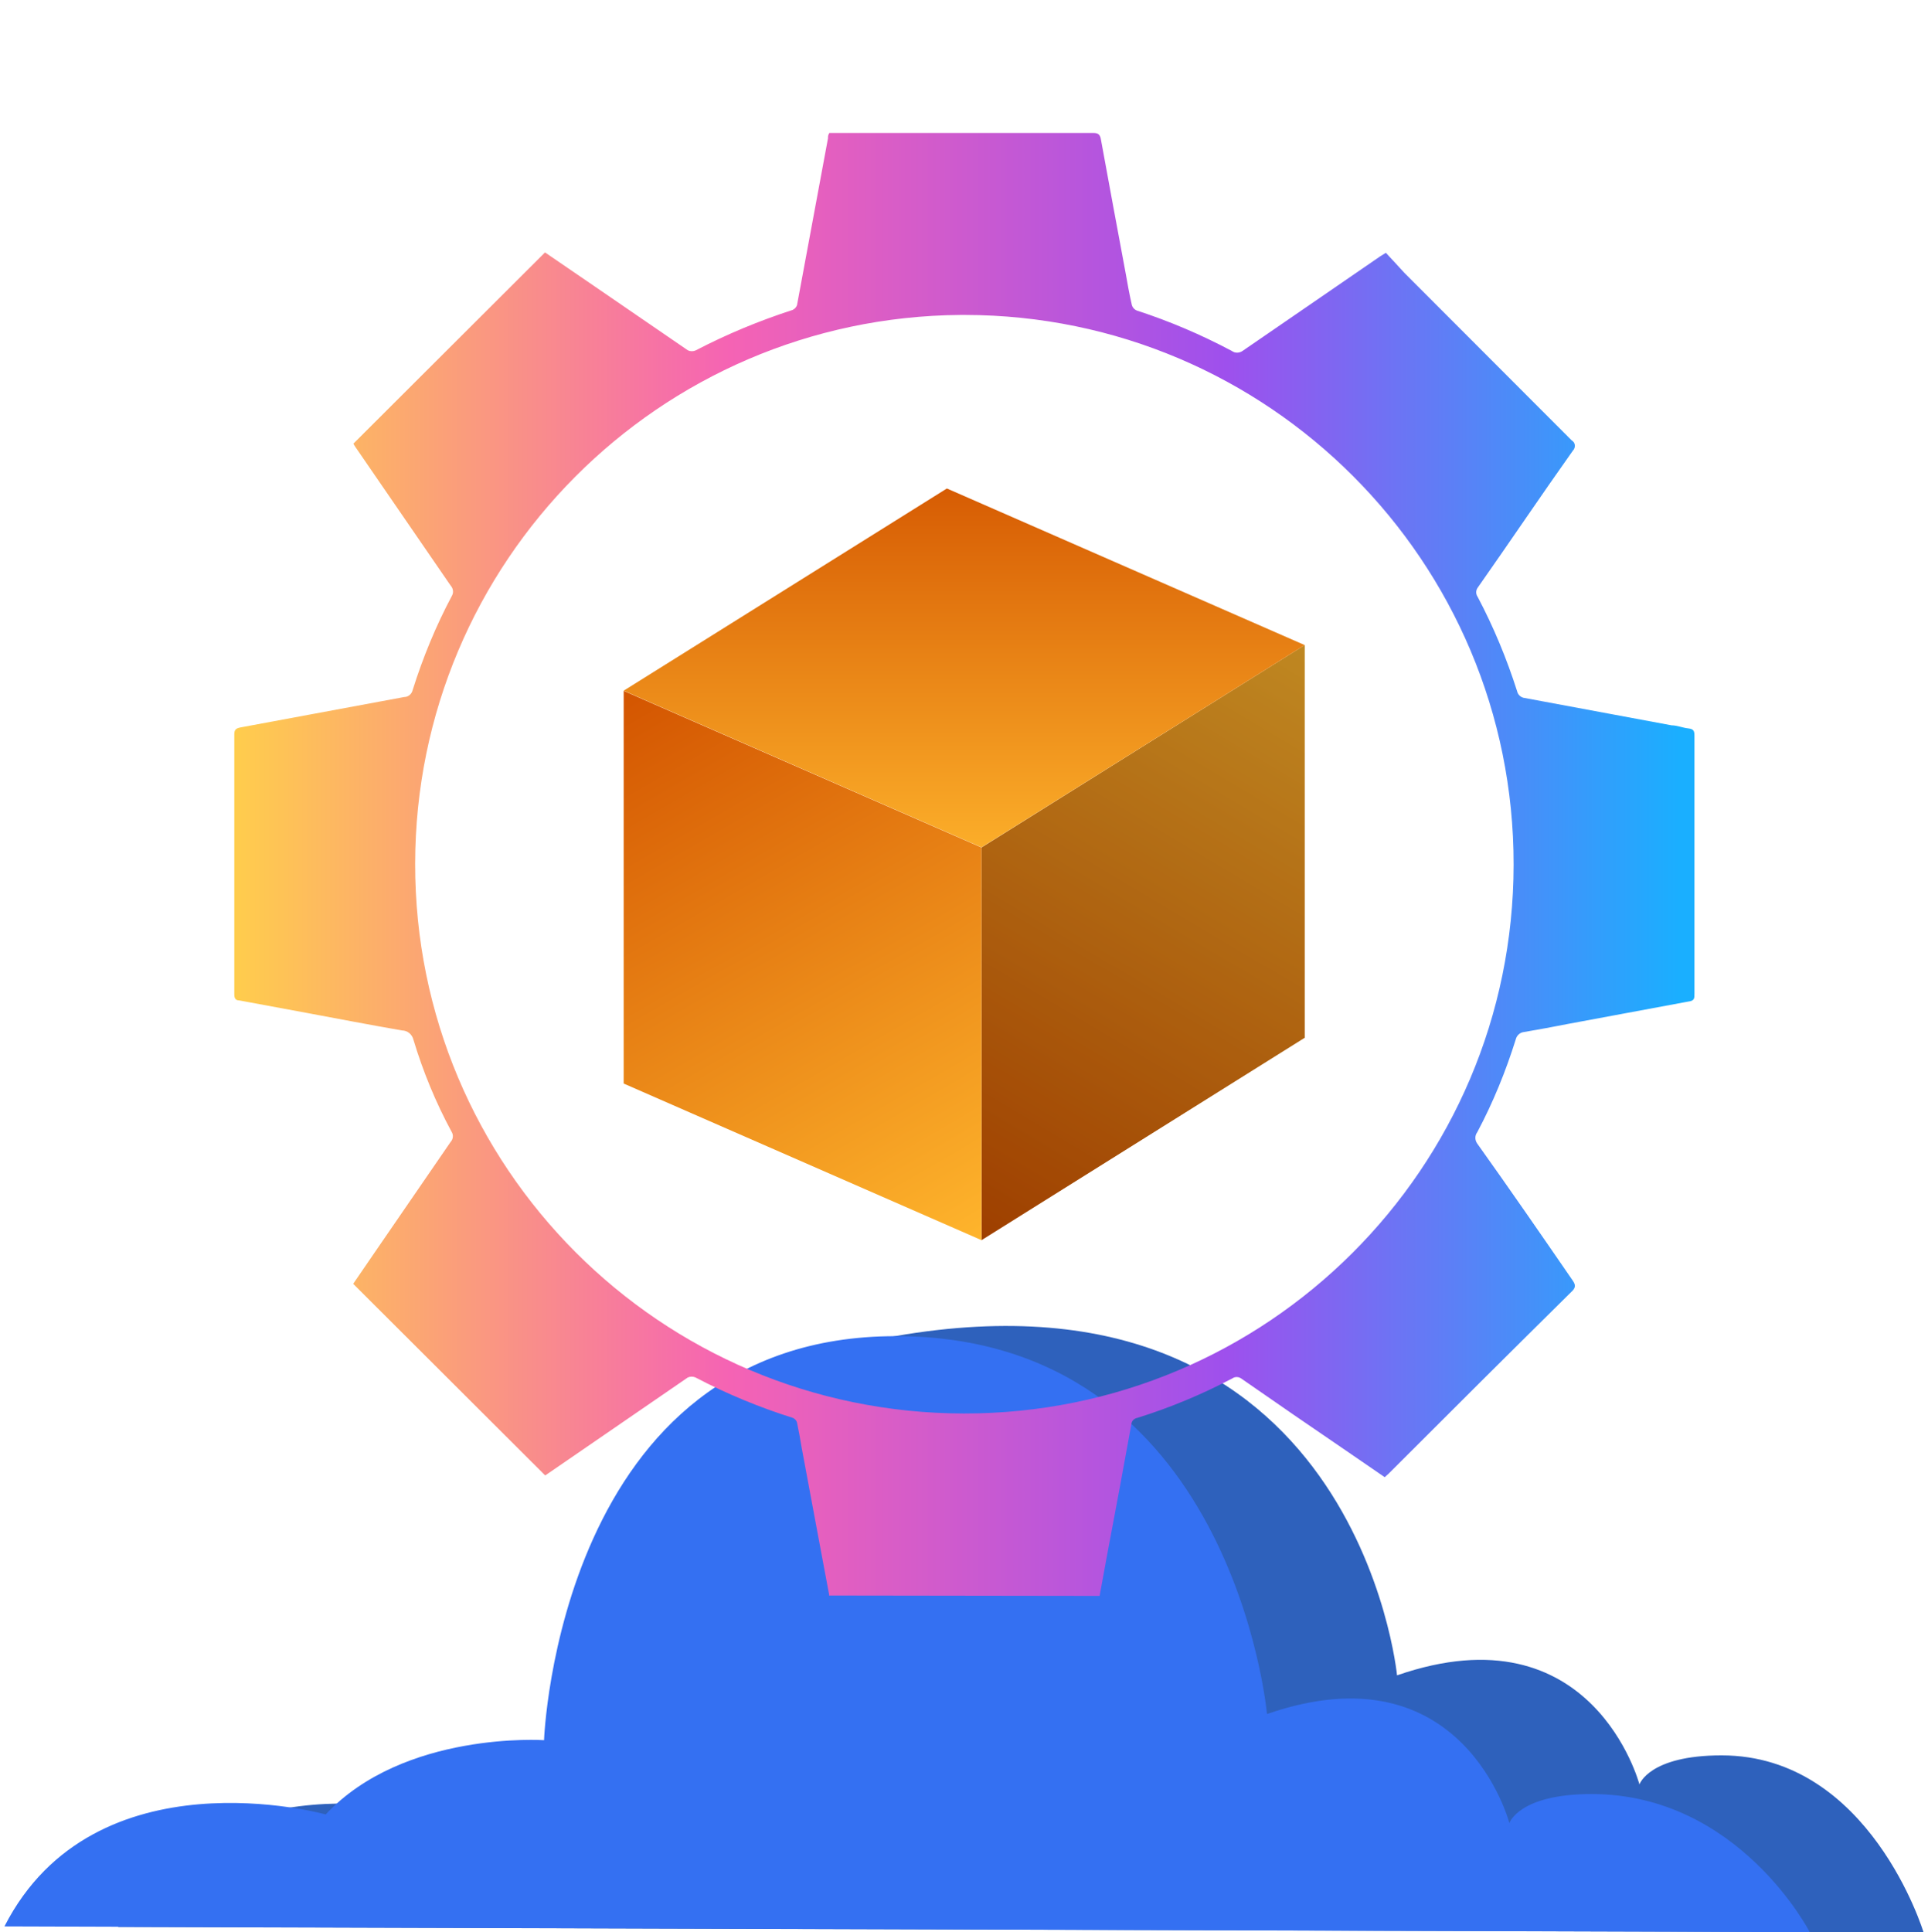 <?xml version="1.0" encoding="UTF-8"?>
<svg id="Layer_1" data-name="Layer 1" xmlns="http://www.w3.org/2000/svg" xmlns:xlink="http://www.w3.org/1999/xlink" viewBox="0 0 100.22 100.44">
  <defs>
    <style>
      .cls-1 {
        fill: url(#linear-gradient);
      }

      .cls-2 {
        fill: #3470f2;
      }

      .cls-3 {
        fill: #2e61bc;
      }

      .cls-4 {
        fill: url(#linear-gradient-3);
      }

      .cls-5 {
        fill: url(#linear-gradient-4);
      }

      .cls-6 {
        fill: url(#linear-gradient-2);
      }

      .cls-7 {
        isolation: isolate;
        opacity: .25;
      }
    </style>
    <linearGradient id="linear-gradient" x1="50.37" y1="1107.31" x2="68.65" y2="1137.95" gradientTransform="translate(0 1171.47) scale(1 -1)" gradientUnits="userSpaceOnUse">
      <stop offset="0" stop-color="#d35400"/>
      <stop offset="1" stop-color="#ffb62d"/>
    </linearGradient>
    <linearGradient id="linear-gradient-2" x1="33.07" y1="1136.27" x2="50.49" y2="1106.11" xlink:href="#linear-gradient"/>
    <linearGradient id="linear-gradient-3" x1="50.12" y1="1147.97" x2="50.12" y2="1125.44" xlink:href="#linear-gradient"/>
    <linearGradient id="linear-gradient-4" x1="12.18" y1="1126.58" x2="88.07" y2="1126.58" gradientTransform="translate(0 1171.47) scale(1 -1)" gradientUnits="userSpaceOnUse">
      <stop offset="0" stop-color="#ffcd4c"/>
      <stop offset=".34" stop-color="#f563b4"/>
      <stop offset=".68" stop-color="#9e50ed"/>
      <stop offset=".99" stop-color="#1aafff"/>
    </linearGradient>
  </defs>
  <path class="cls-3" d="M99.99,100.44s-2.79-9.2-10.5-9.2c-3.78,0-4.27,1.51-4.27,1.51,0,0-2.42-9.2-12.6-5.67,0,0-2.1-21.8-26.1-17.63-17.26,3-12.36,21-12.36,21,0,0-7.22-.47-11.32,3.89,0,0-12.01-3.35-16.7,5.82l93.85,.28Z"/>
  <path class="cls-2" d="M94.08,100.44s-3.69-7.19-11.35-7.19c-3.78,0-4.27,1.51-4.27,1.51,0,0-2.4-9.2-12.6-5.67,0,0-1.77-19.64-19.3-19.64s-18.28,21-18.28,21c0,0-7.28-.49-11.35,3.86,0,0-12.01-3.35-16.7,5.82l93.85,.3Z"/>
  <polygon class="cls-1" points="67.82 53.94 51.02 64.46 51.02 44.05 67.82 33.53 67.82 53.94"/>
  <polygon class="cls-7" points="67.82 53.94 51.02 64.46 51.02 44.05 67.82 33.53 67.82 53.94"/>
  <polygon class="cls-6" points="32.42 56.32 51.02 64.46 51.02 44.05 32.42 35.91 32.42 56.32"/>
  <polygon class="cls-4" points="32.42 35.9 51.02 44.04 67.82 33.53 49.22 25.39 32.42 35.9"/>
  <path class="cls-5" d="M43.1,82.89c-.15-.81-.3-1.61-.45-2.4l-.98-5.25c-.07-.43-.15-.87-.24-1.3-.03-.11-.11-.19-.21-.24-1.75-.55-3.44-1.25-5.06-2.1-.13-.06-.28-.06-.41,0l-7.19,4.94-.22,.15-9.98-9.96,1.13-1.65,3.93-5.72c.14-.15,.16-.37,.05-.54-.82-1.52-1.48-3.12-1.98-4.78-.07-.28-.31-.48-.6-.48-1.65-.29-3.29-.6-4.94-.91l-3.51-.65c-.22,0-.26-.14-.26-.33v-13.5c0-.24,.08-.31,.32-.36l8.51-1.58c.21,0,.39-.15,.44-.36,.53-1.69,1.21-3.34,2.04-4.9,.1-.17,.07-.39-.07-.54l-4.92-7.16c-.05-.07-.09-.14-.13-.21l9.96-9.94,2.53,1.73,4.9,3.36c.13,.06,.28,.06,.41,0,1.61-.84,3.3-1.54,5.03-2.1,.11-.05,.19-.14,.23-.25l1.61-8.67c0-.09,0-.17,.07-.28h13.73c.28,0,.35,.12,.39,.35,.42,2.31,.85,4.61,1.28,6.92,.1,.57,.2,1.13,.33,1.69,.04,.12,.13,.22,.25,.27,1.7,.55,3.36,1.26,4.94,2.1,.16,.12,.39,.12,.56,0l7.16-4.92,.29-.18c.32,.34,.63,.68,.97,1.05l8.69,8.7c.16,.09,.21,.29,.12,.45-.01,.03-.03,.05-.05,.07-1.66,2.34-3.28,4.75-4.96,7.14-.1,.14-.1,.33,0,.47,.83,1.57,1.51,3.21,2.05,4.9,.04,.19,.2,.34,.4,.36l7.63,1.42c.28,0,.58,.13,.87,.16s.32,.15,.32,.39v13.4c0,.25,0,.37-.33,.41l-6.24,1.16c-.76,.15-1.51,.29-2.28,.42-.22,.02-.39,.18-.44,.39-.52,1.66-1.18,3.28-2,4.82-.13,.17-.13,.41,0,.59,1.69,2.37,3.32,4.73,4.97,7.13,.14,.21,.14,.33,0,.5-3.21,3.17-6.4,6.35-9.58,9.53l-.2,.18-2.01-1.38c-1.82-1.24-3.64-2.49-5.45-3.75-.14-.1-.33-.1-.47,0-1.58,.83-3.23,1.52-4.94,2.05-.16,.03-.29,.16-.3,.33-.4,2.21-.81,4.42-1.23,6.63-.14,.76-.28,1.51-.42,2.29l-14.07-.02ZM21.58,44.89c-.02,15.77,12.75,28.56,28.52,28.58,15.77,.02,28.56-12.75,28.58-28.52,.02-15.77-12.75-28.56-28.52-28.58-.08,0-.15,0-.23,0-15.67,.12-28.33,12.84-28.35,28.52Z"/>
</svg>